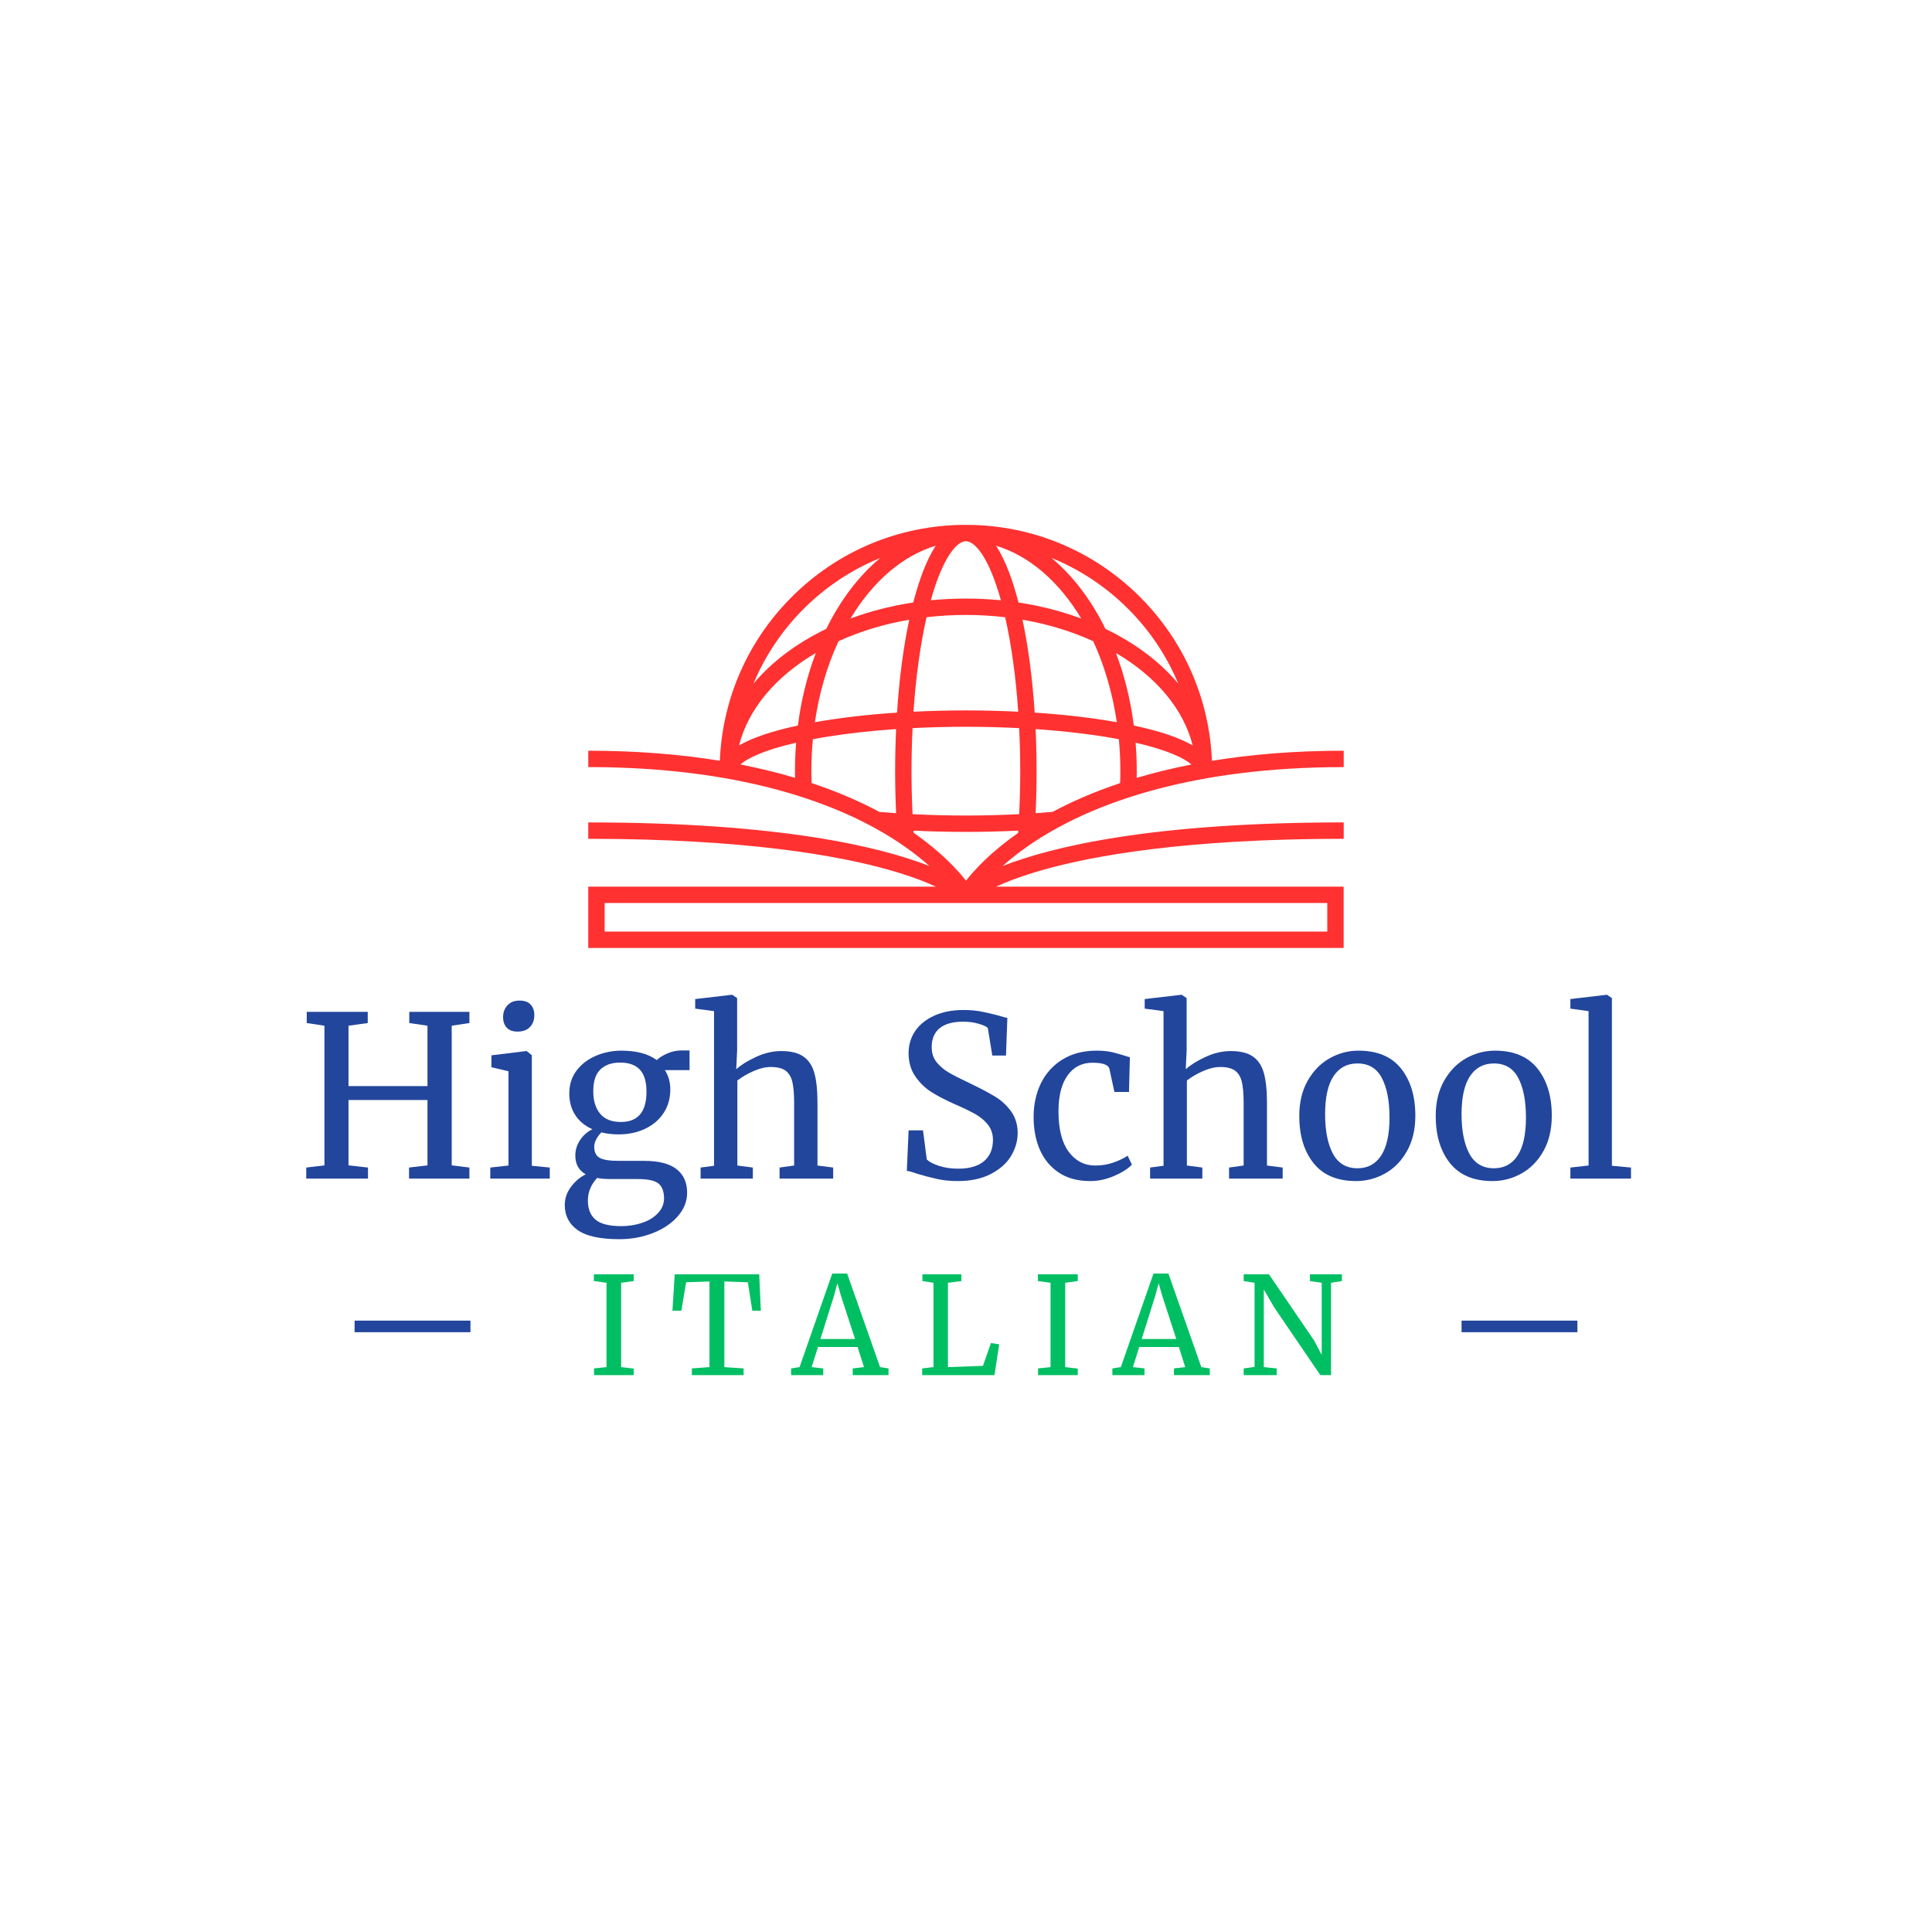<svg xmlns="http://www.w3.org/2000/svg" xmlns:xlink="http://www.w3.org/1999/xlink" width="500" viewBox="0 0 375 375" height="500" preserveAspectRatio="xMidYMid meet"><defs><g></g><clipPath id="7540a8735f"><path d="M 114.152 101.875 L 261 101.875 L 261 184 L 114.152 184 Z M 114.152 101.875 " clip-rule="nonzero"></path></clipPath></defs><g clip-path="url(#7540a8735f)"><path fill="#ff3131" d="M 193.336 172.094 C 195.484 171.109 198.469 169.965 202.516 168.82 C 212.238 166.078 230.25 162.809 260.816 162.809 L 260.816 159.629 C 223.531 159.629 204.117 164.363 194.598 168.102 C 196.789 166.145 199.688 163.926 203.438 161.719 C 213.355 155.867 231.355 148.895 260.816 148.895 L 260.816 145.715 C 251.129 145.715 242.645 146.461 235.238 147.672 C 234.742 135.656 229.824 124.418 221.281 115.875 C 212.359 106.957 200.504 101.984 187.922 101.879 C 187.781 101.875 187.637 101.875 187.492 101.875 C 187.484 101.875 187.477 101.875 187.469 101.875 C 187.32 101.875 187.176 101.875 187.059 101.875 C 187.055 101.875 187.047 101.875 187.043 101.875 C 187.043 101.875 187.043 101.875 187.039 101.875 C 174.438 101.988 162.586 106.957 153.676 115.871 C 145.133 124.41 140.215 135.645 139.719 147.66 C 132.32 146.457 123.848 145.715 114.184 145.715 L 114.184 148.891 C 143.645 148.891 161.648 155.867 171.562 161.715 C 175.305 163.922 178.207 166.141 180.402 168.098 C 170.879 164.367 151.461 159.633 114.18 159.633 L 114.18 162.812 C 144.746 162.812 162.754 166.082 172.48 168.824 C 176.527 169.965 179.512 171.113 181.656 172.098 L 114.18 172.098 L 114.18 183.996 L 260.801 183.996 L 260.801 172.098 L 193.336 172.098 Z M 177.129 158.031 C 176.996 155.305 176.922 152.508 176.922 149.68 C 176.922 146.859 176.996 144.059 177.129 141.328 C 180.5 141.16 183.969 141.066 187.477 141.066 C 190.984 141.066 194.453 141.16 197.82 141.328 C 197.953 144.059 198.027 146.855 198.027 149.68 C 198.027 152.504 197.953 155.301 197.82 158.031 C 194.449 158.203 190.984 158.293 187.477 158.293 C 183.969 158.293 180.504 158.203 177.129 158.031 Z M 176.48 120.289 C 175.352 125.59 174.547 131.75 174.113 138.32 C 168.332 138.699 162.891 139.336 158.168 140.18 C 158.992 134.531 160.531 129.254 162.758 124.453 C 166.992 122.527 171.598 121.129 176.48 120.289 Z M 187.477 105.051 C 189.207 105.051 191.949 108.105 194.277 116.516 C 189.805 116.07 185.148 116.07 180.672 116.516 C 183.008 108.109 185.742 105.051 187.477 105.051 Z M 212.188 124.453 C 214.383 129.195 215.953 134.578 216.777 140.18 C 212.059 139.336 206.613 138.699 200.836 138.32 C 200.402 131.746 199.598 125.59 198.469 120.289 C 203.355 121.129 207.961 122.527 212.188 124.453 Z M 179.844 119.805 C 184.84 119.211 190.113 119.211 195.105 119.805 C 196.309 125.098 197.176 131.379 197.637 138.141 C 194.32 137.98 190.914 137.891 187.473 137.891 C 184.031 137.891 180.625 137.98 177.309 138.141 C 177.773 131.379 178.641 125.098 179.844 119.805 Z M 204.301 157.59 C 203.215 157.684 202.113 157.766 201.012 157.84 C 201.137 155.168 201.203 152.438 201.203 149.68 C 201.203 146.922 201.137 144.188 201.012 141.516 C 206.926 141.922 212.457 142.594 217.168 143.48 C 217.363 145.523 217.465 147.602 217.465 149.68 C 217.465 150.465 217.445 151.238 217.418 151.996 C 212.191 153.75 207.848 155.691 204.301 157.59 Z M 220.422 144.16 C 226.738 145.605 229.906 147.207 231.258 148.387 C 227.398 149.145 223.867 150.023 220.633 150.988 C 220.645 150.555 220.645 150.121 220.645 149.684 C 220.645 147.832 220.57 145.984 220.422 144.16 Z M 220.078 140.824 C 219.438 135.852 218.27 131.133 216.598 126.738 C 224.508 131.383 229.781 137.758 231.496 144.691 C 228.957 143.207 225.145 141.91 220.078 140.824 Z M 197.688 116.941 C 196.684 113.039 195.266 108.883 193.332 105.926 C 199.684 107.832 205.516 112.793 209.871 120.059 C 206.035 118.633 201.953 117.59 197.688 116.941 Z M 177.312 116.773 L 177.27 116.941 C 173 117.59 168.918 118.633 165.082 120.059 C 169.438 112.797 175.266 107.832 181.625 105.926 C 179.719 108.84 178.312 112.922 177.312 116.773 Z M 154.871 140.824 C 149.809 141.91 145.996 143.203 143.457 144.691 C 145.18 137.746 150.445 131.379 158.352 126.738 C 156.68 131.133 155.516 135.852 154.871 140.824 Z M 154.527 144.16 C 154.379 145.984 154.305 147.832 154.305 149.684 C 154.305 150.117 154.312 150.543 154.32 150.977 C 151.09 150.016 147.559 149.137 143.707 148.383 C 145.062 147.199 148.23 145.602 154.527 144.16 Z M 157.484 149.68 C 157.484 147.602 157.586 145.523 157.777 143.48 C 162.488 142.594 168.02 141.922 173.934 141.516 C 173.812 144.188 173.746 146.926 173.746 149.68 C 173.746 152.438 173.812 155.172 173.934 157.84 C 172.859 157.766 171.777 157.684 170.691 157.594 C 167.137 155.684 162.777 153.738 157.523 151.984 C 157.5 151.223 157.484 150.453 157.484 149.68 Z M 177.312 161.223 C 180.629 161.387 184.035 161.473 187.48 161.473 C 190.922 161.473 194.328 161.383 197.645 161.223 C 197.637 161.379 197.621 161.531 197.609 161.688 C 192.281 165.406 189.117 168.871 187.5 170.938 C 185.879 168.863 182.699 165.387 177.344 161.652 C 177.332 161.508 177.32 161.363 177.312 161.223 Z M 228.715 132.707 C 225.219 128.527 220.422 124.875 214.566 122.059 C 211.777 116.363 208.184 111.703 204.094 108.293 C 215.188 112.801 224.121 121.664 228.715 132.707 Z M 170.848 108.309 C 166.762 111.711 163.176 116.375 160.383 122.062 C 154.531 124.879 149.734 128.527 146.238 132.711 C 150.836 121.668 159.758 112.812 170.848 108.309 Z M 257.625 180.816 L 117.359 180.816 L 117.359 175.273 L 257.625 175.273 Z M 257.625 180.816 " fill-opacity="1" fill-rule="nonzero"></path></g><g fill="#22469c" fill-opacity="1"><g transform="translate(57.27, 228.76)"><g><path d="M 5.703 -29.672 L 2.266 -30.188 L 2.266 -32.359 L 14.109 -32.359 L 14.109 -30.188 L 10.375 -29.672 L 10.375 -17.953 L 25.703 -17.953 L 25.703 -29.672 L 22.172 -30.188 L 22.172 -32.359 L 33.844 -32.359 L 33.844 -30.188 L 30.406 -29.672 L 30.406 -2.562 L 33.844 -2.141 L 33.844 0 L 22.125 0 L 22.125 -2.141 L 25.703 -2.562 L 25.703 -15.25 L 10.375 -15.25 L 10.375 -2.562 L 14.156 -2.141 L 14.156 0 L 2.172 0 L 2.172 -2.141 L 5.703 -2.562 Z M 5.703 -29.672 "></path></g></g></g><g fill="#22469c" fill-opacity="1"><g transform="translate(93.336, 228.76)"><g><path d="M 7.094 -28.531 C 6.164 -28.531 5.469 -28.789 5 -29.312 C 4.539 -29.844 4.312 -30.516 4.312 -31.328 C 4.312 -32.254 4.594 -33.02 5.156 -33.625 C 5.727 -34.238 6.508 -34.547 7.5 -34.547 C 8.477 -34.547 9.203 -34.285 9.672 -33.766 C 10.141 -33.242 10.375 -32.57 10.375 -31.75 C 10.375 -30.77 10.086 -29.988 9.516 -29.406 C 8.953 -28.82 8.16 -28.531 7.141 -28.531 Z M 5.359 -20.828 L 2.047 -21.609 L 2.047 -23.922 L 8.797 -24.75 L 8.891 -24.75 L 9.891 -23.953 L 9.891 -2.484 L 13.375 -2.141 L 13.375 0 L 1.828 0 L 1.828 -2.141 L 5.359 -2.531 Z M 5.359 -20.828 "></path></g></g></g><g fill="#22469c" fill-opacity="1"><g transform="translate(107.841, 228.76)"><g><path d="M 12.375 11.766 C 8.656 11.766 5.957 11.176 4.281 10 C 2.613 8.82 1.781 7.203 1.781 5.141 C 1.781 3.859 2.18 2.68 2.984 1.609 C 3.785 0.535 4.738 -0.273 5.844 -0.828 C 4.5 -1.578 3.828 -2.797 3.828 -4.484 C 3.828 -5.535 4.129 -6.523 4.734 -7.453 C 5.348 -8.379 6.148 -9.086 7.141 -9.578 C 5.691 -10.223 4.582 -11.141 3.812 -12.328 C 3.039 -13.516 2.656 -14.922 2.656 -16.547 C 2.656 -18.234 3.125 -19.703 4.062 -20.953 C 5.008 -22.203 6.258 -23.16 7.812 -23.828 C 9.375 -24.492 11.023 -24.828 12.766 -24.828 C 15.691 -24.828 17.984 -24.219 19.641 -23 C 20.078 -23.438 20.742 -23.859 21.641 -24.266 C 22.547 -24.672 23.508 -24.875 24.531 -24.875 L 26 -24.875 L 26 -21.047 L 21.219 -21.047 C 21.914 -19.961 22.266 -18.711 22.266 -17.297 C 22.266 -15.578 21.832 -14.055 20.969 -12.734 C 20.113 -11.422 18.922 -10.398 17.391 -9.672 C 15.867 -8.941 14.148 -8.578 12.234 -8.578 C 10.992 -8.578 9.879 -8.707 8.891 -8.969 C 8.484 -8.562 8.148 -8.113 7.891 -7.625 C 7.629 -7.133 7.5 -6.656 7.5 -6.188 C 7.5 -5.145 7.844 -4.426 8.531 -4.031 C 9.227 -3.633 10.477 -3.438 12.281 -3.438 L 17.203 -3.438 C 20.023 -3.438 22.117 -2.898 23.484 -1.828 C 24.848 -0.754 25.531 0.77 25.531 2.75 C 25.531 4.406 24.93 5.922 23.734 7.297 C 22.547 8.672 20.941 9.758 18.922 10.562 C 16.91 11.363 14.727 11.766 12.375 11.766 Z M 12.672 -10.984 C 15.984 -10.984 17.641 -12.941 17.641 -16.859 C 17.641 -18.805 17.211 -20.234 16.359 -21.141 C 15.504 -22.055 14.219 -22.516 12.5 -22.516 C 10.906 -22.516 9.641 -22.07 8.703 -21.188 C 7.773 -20.301 7.312 -18.891 7.312 -16.953 C 7.312 -15.117 7.754 -13.664 8.641 -12.594 C 9.523 -11.52 10.867 -10.984 12.672 -10.984 Z M 12.766 9.234 C 14.18 9.234 15.52 9.02 16.781 8.594 C 18.051 8.176 19.078 7.551 19.859 6.719 C 20.648 5.895 21.047 4.93 21.047 3.828 C 21.047 2.523 20.695 1.578 20 0.984 C 19.301 0.391 17.945 0.094 15.938 0.094 L 10.797 0.094 C 9.641 0.094 8.727 0.02 8.062 -0.125 C 6.863 1.176 6.266 2.641 6.266 4.266 C 6.266 5.891 6.758 7.125 7.75 7.969 C 8.738 8.812 10.41 9.234 12.766 9.234 Z M 12.766 9.234 "></path></g></g></g><g fill="#22469c" fill-opacity="1"><g transform="translate(134.281, 228.76)"><g><path d="M 4.312 -32.5 L 0.656 -32.984 L 0.656 -34.844 L 7.75 -35.672 L 7.844 -35.672 L 8.797 -35.031 L 8.797 -24.922 L 8.625 -21.219 C 9.551 -22.062 10.828 -22.859 12.453 -23.609 C 14.078 -24.367 15.719 -24.75 17.375 -24.75 C 19.207 -24.75 20.629 -24.398 21.641 -23.703 C 22.66 -23.004 23.375 -21.938 23.781 -20.5 C 24.188 -19.062 24.391 -17.125 24.391 -14.688 L 24.391 -2.531 L 27.438 -2.141 L 27.438 0 L 17.031 0 L 17.031 -2.141 L 19.859 -2.531 L 19.859 -14.719 C 19.859 -16.438 19.742 -17.781 19.516 -18.75 C 19.285 -19.727 18.848 -20.457 18.203 -20.938 C 17.566 -21.414 16.609 -21.656 15.328 -21.656 C 14.285 -21.656 13.164 -21.391 11.969 -20.859 C 10.781 -20.336 9.738 -19.727 8.844 -19.031 L 8.844 -2.531 L 11.844 -2.141 L 11.844 0 L 1.703 0 L 1.703 -2.141 L 4.312 -2.484 Z M 4.312 -32.5 "></path></g></g></g><g fill="#22469c" fill-opacity="1"><g transform="translate(162.987, 228.76)"><g></g></g></g><g fill="#22469c" fill-opacity="1"><g transform="translate(173.31, 228.76)"><g><path d="M 12.641 0.484 C 11.129 0.484 9.773 0.348 8.578 0.078 C 7.391 -0.18 6.082 -0.523 4.656 -0.953 C 3.789 -1.273 3.141 -1.453 2.703 -1.484 L 3.047 -9.359 L 5.844 -9.359 L 6.578 -3.703 C 7.066 -3.234 7.867 -2.816 8.984 -2.453 C 10.109 -2.098 11.336 -1.922 12.672 -1.922 C 14.879 -1.922 16.555 -2.41 17.703 -3.391 C 18.848 -4.379 19.422 -5.75 19.422 -7.5 C 19.422 -8.625 19.109 -9.594 18.484 -10.406 C 17.867 -11.219 17.047 -11.914 16.016 -12.5 C 14.984 -13.082 13.566 -13.766 11.766 -14.547 C 10.141 -15.273 8.723 -16.016 7.516 -16.766 C 6.305 -17.523 5.258 -18.535 4.375 -19.797 C 3.488 -21.055 3.047 -22.57 3.047 -24.344 C 3.047 -25.945 3.473 -27.379 4.328 -28.641 C 5.191 -29.898 6.426 -30.895 8.031 -31.625 C 9.645 -32.352 11.523 -32.719 13.672 -32.719 C 15.016 -32.719 16.203 -32.613 17.234 -32.406 C 18.266 -32.207 19.43 -31.93 20.734 -31.578 C 21.316 -31.379 21.812 -31.25 22.219 -31.188 L 21.953 -23.875 L 19.297 -23.875 L 18.422 -29.234 C 18.129 -29.523 17.523 -29.801 16.609 -30.062 C 15.703 -30.32 14.711 -30.453 13.641 -30.453 C 11.629 -30.453 10.109 -30.031 9.078 -29.188 C 8.047 -28.344 7.531 -27.125 7.531 -25.531 C 7.531 -24.363 7.844 -23.391 8.469 -22.609 C 9.094 -21.828 9.867 -21.16 10.797 -20.609 C 11.734 -20.055 13.219 -19.301 15.25 -18.344 C 17.133 -17.438 18.672 -16.617 19.859 -15.891 C 21.055 -15.172 22.082 -14.223 22.938 -13.047 C 23.789 -11.867 24.219 -10.469 24.219 -8.844 C 24.219 -7.301 23.789 -5.816 22.938 -4.391 C 22.082 -2.973 20.773 -1.805 19.016 -0.891 C 17.254 0.023 15.129 0.484 12.641 0.484 Z M 12.641 0.484 "></path></g></g></g><g fill="#22469c" fill-opacity="1"><g transform="translate(199.184, 228.76)"><g><path d="M 1.438 -11.938 C 1.438 -14.344 1.906 -16.52 2.844 -18.469 C 3.789 -20.414 5.188 -21.961 7.031 -23.109 C 8.875 -24.254 11.086 -24.828 13.672 -24.828 C 14.922 -24.828 15.992 -24.711 16.891 -24.484 C 17.797 -24.254 18.875 -23.938 20.125 -23.531 L 19.953 -16.812 L 17.125 -16.812 L 16.156 -21.266 C 15.988 -22.078 14.883 -22.484 12.844 -22.484 C 10.812 -22.484 9.207 -21.66 8.031 -20.016 C 6.852 -18.379 6.266 -16.051 6.266 -13.031 C 6.266 -9.602 6.926 -6.992 8.25 -5.203 C 9.57 -3.422 11.297 -2.531 13.422 -2.531 C 14.641 -2.531 15.789 -2.719 16.875 -3.094 C 17.969 -3.469 18.906 -3.914 19.688 -4.438 L 20.516 -2.703 C 19.734 -1.891 18.578 -1.156 17.047 -0.5 C 15.523 0.156 13.984 0.484 12.422 0.484 C 10.035 0.484 8.02 -0.051 6.375 -1.125 C 4.738 -2.207 3.504 -3.68 2.672 -5.547 C 1.848 -7.422 1.438 -9.551 1.438 -11.938 Z M 1.438 -11.938 "></path></g></g></g><g fill="#22469c" fill-opacity="1"><g transform="translate(221.529, 228.76)"><g><path d="M 4.312 -32.5 L 0.656 -32.984 L 0.656 -34.844 L 7.75 -35.672 L 7.844 -35.672 L 8.797 -35.031 L 8.797 -24.922 L 8.625 -21.219 C 9.551 -22.062 10.828 -22.859 12.453 -23.609 C 14.078 -24.367 15.719 -24.75 17.375 -24.75 C 19.207 -24.75 20.629 -24.398 21.641 -23.703 C 22.66 -23.004 23.375 -21.938 23.781 -20.5 C 24.188 -19.062 24.391 -17.125 24.391 -14.688 L 24.391 -2.531 L 27.438 -2.141 L 27.438 0 L 17.031 0 L 17.031 -2.141 L 19.859 -2.531 L 19.859 -14.719 C 19.859 -16.438 19.742 -17.781 19.516 -18.75 C 19.285 -19.727 18.848 -20.457 18.203 -20.938 C 17.566 -21.414 16.609 -21.656 15.328 -21.656 C 14.285 -21.656 13.164 -21.391 11.969 -20.859 C 10.781 -20.336 9.738 -19.727 8.844 -19.031 L 8.844 -2.531 L 11.844 -2.141 L 11.844 0 L 1.703 0 L 1.703 -2.141 L 4.312 -2.484 Z M 4.312 -32.5 "></path></g></g></g><g fill="#22469c" fill-opacity="1"><g transform="translate(250.234, 228.76)"><g><path d="M 1.953 -12.156 C 1.953 -14.77 2.488 -17.035 3.562 -18.953 C 4.645 -20.867 6.062 -22.328 7.812 -23.328 C 9.57 -24.328 11.453 -24.828 13.453 -24.828 C 17.117 -24.828 19.875 -23.664 21.719 -21.344 C 23.562 -19.02 24.484 -15.973 24.484 -12.203 C 24.484 -9.555 23.945 -7.273 22.875 -5.359 C 21.801 -3.441 20.383 -1.988 18.625 -1 C 16.863 -0.008 14.984 0.484 12.984 0.484 C 9.328 0.484 6.57 -0.676 4.719 -3 C 2.875 -5.32 1.953 -8.375 1.953 -12.156 Z M 13.25 -2 C 15.25 -2 16.785 -2.828 17.859 -4.484 C 18.93 -6.141 19.469 -8.594 19.469 -11.844 C 19.469 -15.07 18.973 -17.629 17.984 -19.516 C 17.004 -21.398 15.426 -22.344 13.25 -22.344 C 11.238 -22.344 9.688 -21.516 8.594 -19.859 C 7.508 -18.203 6.969 -15.75 6.969 -12.5 C 6.969 -9.281 7.473 -6.723 8.484 -4.828 C 9.504 -2.941 11.094 -2 13.25 -2 Z M 13.25 -2 "></path></g></g></g><g fill="#22469c" fill-opacity="1"><g transform="translate(276.718, 228.76)"><g><path d="M 1.953 -12.156 C 1.953 -14.77 2.488 -17.035 3.562 -18.953 C 4.645 -20.867 6.062 -22.328 7.812 -23.328 C 9.57 -24.328 11.453 -24.828 13.453 -24.828 C 17.117 -24.828 19.875 -23.664 21.719 -21.344 C 23.562 -19.02 24.484 -15.973 24.484 -12.203 C 24.484 -9.555 23.945 -7.273 22.875 -5.359 C 21.801 -3.441 20.383 -1.988 18.625 -1 C 16.863 -0.008 14.984 0.484 12.984 0.484 C 9.328 0.484 6.57 -0.676 4.719 -3 C 2.875 -5.32 1.953 -8.375 1.953 -12.156 Z M 13.25 -2 C 15.25 -2 16.785 -2.828 17.859 -4.484 C 18.93 -6.141 19.469 -8.594 19.469 -11.844 C 19.469 -15.07 18.973 -17.629 17.984 -19.516 C 17.004 -21.398 15.426 -22.344 13.25 -22.344 C 11.238 -22.344 9.688 -21.516 8.594 -19.859 C 7.508 -18.203 6.969 -15.75 6.969 -12.5 C 6.969 -9.281 7.473 -6.723 8.484 -4.828 C 9.504 -2.941 11.094 -2 13.25 -2 Z M 13.25 -2 "></path></g></g></g><g fill="#22469c" fill-opacity="1"><g transform="translate(303.201, 228.76)"><g><path d="M 5.141 -32.5 L 1.609 -32.984 L 1.609 -34.844 L 8.625 -35.672 L 8.719 -35.672 L 9.672 -35.031 L 9.672 -2.484 L 13.375 -2.141 L 13.375 0 L 1.609 0 L 1.609 -2.141 L 5.141 -2.531 Z M 5.141 -32.5 "></path></g></g></g><g fill="#00bf63" fill-opacity="1"><g transform="translate(113.847, 266.905)"><g><path d="M 3.875 -17.922 L 1.422 -18.25 L 1.422 -19.562 L 9.156 -19.562 L 9.156 -18.25 L 6.719 -17.922 L 6.719 -1.547 L 9.156 -1.266 L 9.156 0 L 1.453 0 L 1.453 -1.297 L 3.875 -1.547 Z M 3.875 -17.922 "></path></g></g></g><g fill="#00bf63" fill-opacity="1"><g transform="translate(130.068, 266.905)"><g><path d="M 7.641 -18.172 L 3.109 -18.016 L 2.188 -12.5 L 0.453 -12.5 L 0.891 -19.562 L 17.297 -19.562 L 17.609 -12.5 L 15.953 -12.5 L 15.094 -18.016 L 10.531 -18.172 L 10.531 -1.547 L 14.266 -1.297 L 14.266 0 L 4.219 0 L 4.219 -1.297 L 7.641 -1.547 Z M 7.641 -18.172 "></path></g></g></g><g fill="#00bf63" fill-opacity="1"><g transform="translate(153.899, 266.905)"><g><path d="M 7.641 -19.719 L 10.531 -19.719 L 16.922 -1.547 L 18.562 -1.297 L 18.562 0 L 11.609 0 L 11.609 -1.297 L 13.797 -1.547 L 12.562 -5.453 L 4.875 -5.453 L 3.641 -1.547 L 5.891 -1.297 L 5.891 0 L -0.344 0 L -0.344 -1.297 L 1.297 -1.547 Z M 9.297 -15.5 L 8.641 -17.828 L 8 -15.453 L 5.344 -7 L 12.062 -7 Z M 9.297 -15.5 "></path></g></g></g><g fill="#00bf63" fill-opacity="1"><g transform="translate(177.73, 266.905)"><g><path d="M 3.453 -17.922 L 1.312 -18.25 L 1.312 -19.562 L 8.875 -19.562 L 8.875 -18.25 L 6.266 -17.922 L 6.266 -1.547 L 13.062 -1.797 L 14.609 -6.219 L 16.219 -5.969 L 15.297 0 L 1.266 0 L 1.266 -1.297 L 3.453 -1.547 Z M 3.453 -17.922 "></path></g></g></g><g fill="#00bf63" fill-opacity="1"><g transform="translate(200.034, 266.905)"><g><path d="M 3.875 -17.922 L 1.422 -18.25 L 1.422 -19.562 L 9.156 -19.562 L 9.156 -18.25 L 6.719 -17.922 L 6.719 -1.547 L 9.156 -1.266 L 9.156 0 L 1.453 0 L 1.453 -1.297 L 3.875 -1.547 Z M 3.875 -17.922 "></path></g></g></g><g fill="#00bf63" fill-opacity="1"><g transform="translate(216.255, 266.905)"><g><path d="M 7.641 -19.719 L 10.531 -19.719 L 16.922 -1.547 L 18.562 -1.297 L 18.562 0 L 11.609 0 L 11.609 -1.297 L 13.797 -1.547 L 12.562 -5.453 L 4.875 -5.453 L 3.641 -1.547 L 5.891 -1.297 L 5.891 0 L -0.344 0 L -0.344 -1.297 L 1.297 -1.547 Z M 9.297 -15.5 L 8.641 -17.828 L 8 -15.453 L 5.344 -7 L 12.062 -7 Z M 9.297 -15.5 "></path></g></g></g><g fill="#00bf63" fill-opacity="1"><g transform="translate(240.086, 266.905)"><g><path d="M 3.422 -17.922 L 1.312 -18.25 L 1.312 -19.562 L 6.219 -19.562 L 14.984 -6.719 L 16.453 -3.922 L 16.453 -17.922 L 14.172 -18.25 L 14.172 -19.562 L 20.375 -19.562 L 20.375 -18.25 L 18.266 -17.922 L 18.266 0 L 16.188 0 L 7.234 -13.141 L 5.219 -16.609 L 5.219 -1.547 L 7.719 -1.297 L 7.719 0 L 1.312 0 L 1.312 -1.297 L 3.422 -1.578 Z M 3.422 -17.922 "></path></g></g></g><path stroke-linecap="butt" transform="matrix(0.75, 0, 0, 0.75, 68.829, 256.333)" fill="none" stroke-linejoin="miter" d="M -0.002 1.499 L 29.978 1.499 " stroke="#22469c" stroke-width="3" stroke-opacity="1" stroke-miterlimit="4"></path><path stroke-linecap="butt" transform="matrix(0.75, 0, 0, 0.75, 283.686, 256.333)" fill="none" stroke-linejoin="miter" d="M 0.003 1.499 L 29.982 1.499 " stroke="#22469c" stroke-width="3" stroke-opacity="1" stroke-miterlimit="4"></path></svg>